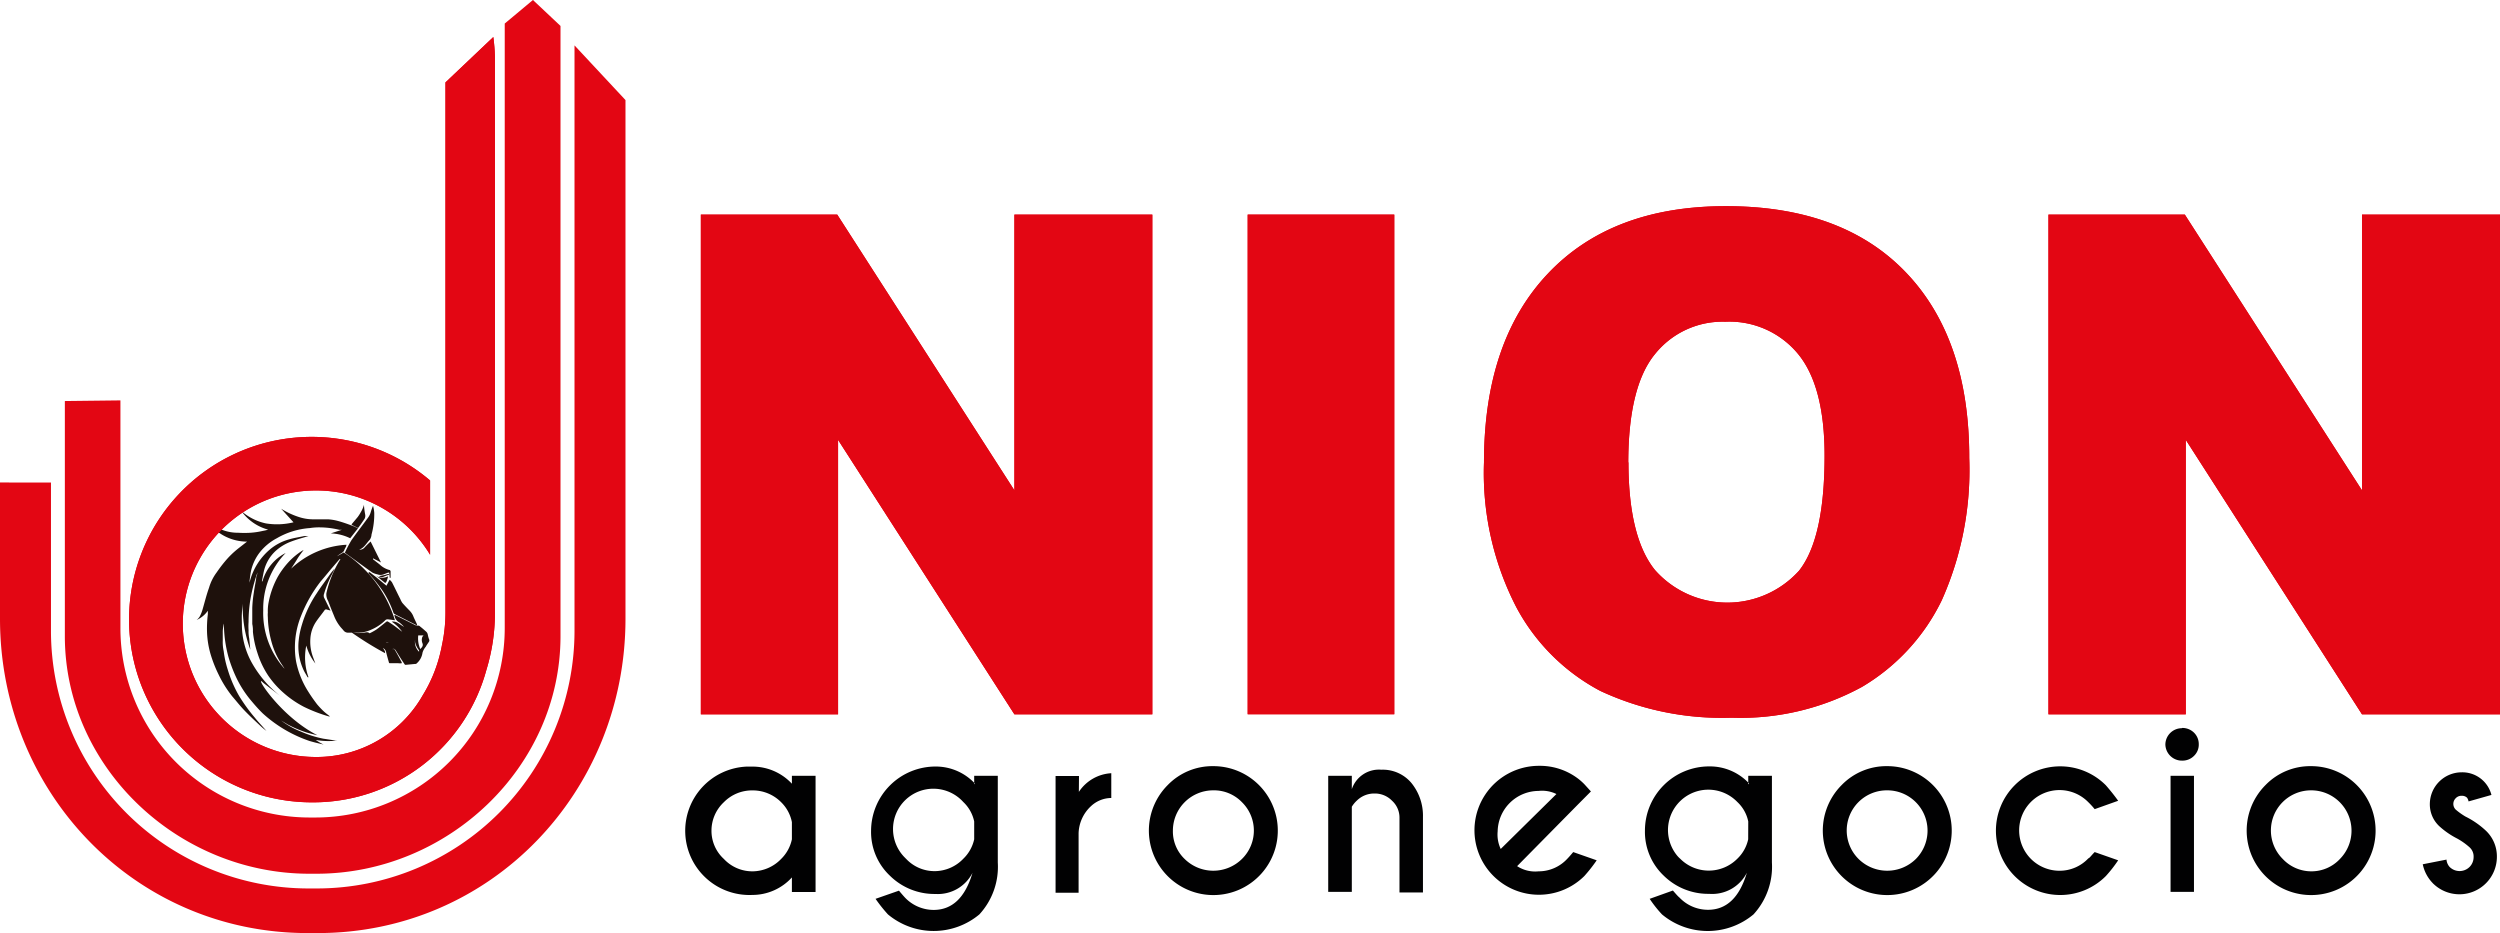 <svg xmlns="http://www.w3.org/2000/svg" viewBox="0 0 385.5 143.88"><defs><style>.cls-1{fill:#1e110c;}.cls-2{fill:#010102;}.cls-2,.cls-5{fill-rule:evenodd;}.cls-3{fill:none;}.cls-4,.cls-5{fill:#e30613;}</style></defs><g id="Capa_2" data-name="Capa 2"><g id="Capa_18" data-name="Capa 18"><g id="Capa_2-2" data-name="Capa 2"><g id="Capa_1-2" data-name="Capa 1-2"><path class="cls-1" d="M48.69,114.1a7.06,7.06,0,0,0,1.22.71c-.72-.16-1.43-.33-2.15-.54A20.47,20.47,0,0,1,40.51,110c-.71-.69-1.36-1.45-2-2.22a16.88,16.88,0,0,1-2-3.14,21.85,21.85,0,0,1-1.3-3.4,20,20,0,0,1-.68-4.68,2.67,2.67,0,0,0,0-.4,5.62,5.62,0,0,0-.18,1.15V98.8a6.42,6.42,0,0,0,.14,1.6,15.54,15.54,0,0,0,.63,2.86,19,19,0,0,0,1.77,4.09,26.72,26.72,0,0,0,2.41,3.32c.51.64,1.1,1.25,1.66,1.9l.13.14a10.47,10.47,0,0,1-1-.84c-.78-.73-1.58-1.47-2.35-2.27s-1.24-1.43-1.91-2.2A17.37,17.37,0,0,1,33.7,104a19.93,19.93,0,0,1-1.23-3.13,13.89,13.89,0,0,1-.55-3.51,18,18,0,0,1,.13-2.64v-.55a4.09,4.09,0,0,1-1.73,1.43,2,2,0,0,0,.46-.5A5.64,5.64,0,0,0,31.23,94c.33-1.13.6-2.25,1-3.36a7.41,7.41,0,0,1,1.2-2.4c.38-.56.79-1.1,1.22-1.62a13.84,13.84,0,0,1,2.16-2.1l1.28-1a7.58,7.58,0,0,1-3.53-.89,7.34,7.34,0,0,1-2.69-2.47,1.46,1.46,0,0,1,.28.21l.29.27a6.65,6.65,0,0,0,4.29,1.51,15.22,15.22,0,0,0,1.91,0,12,12,0,0,0,1.91-.29,5.47,5.47,0,0,0,.8-.19,7.46,7.46,0,0,1-4.14-2.88A8.34,8.34,0,0,0,41,80.71a10.72,10.72,0,0,0,4.26-.17l-1.91-2.1a11.93,11.93,0,0,0,2.73,1.28,7.14,7.14,0,0,0,2.16.36H50.6a7.75,7.75,0,0,1,1.43.23c.8.21,1.57.49,2.35.78a8.67,8.67,0,0,1,.82.38L54,83A7.3,7.3,0,0,0,51,82.25l1.7-.55h-.36a13.08,13.08,0,0,0-3-.38,9.26,9.26,0,0,0-1.58.11A11.8,11.8,0,0,0,42.68,83a8.25,8.25,0,0,0-2.61,2.16,7.25,7.25,0,0,0-1.34,2.78c-.13.59-.19,1.2-.28,1.91h0l.13-.4a9.62,9.62,0,0,1,3-4.69,7.82,7.82,0,0,1,3-1.59c.76-.23,1.56-.34,2.33-.51h.67c-.86.26-1.8.51-2.69.85a7.33,7.33,0,0,0-2.52,1.57,6.16,6.16,0,0,0-1.59,2.65c-.17.61-.26,1.24-.4,1.91h.1a7,7,0,0,1,3.57-4.37,12.33,12.33,0,0,0-3.46,8.83,12.87,12.87,0,0,0,3.27,9,1.07,1.07,0,0,0-.2-.32l-.21-.33a11.55,11.55,0,0,1-1.52-3.26,15.55,15.55,0,0,1-.63-4.06,3.75,3.75,0,0,1,0-.67,6.74,6.74,0,0,1,.13-1.62A13.3,13.3,0,0,1,42.8,89a12.62,12.62,0,0,1,1.68-2.31,10.61,10.61,0,0,1,2.09-1.75l.25-.14c-.34.48-.72.94-1,1.42s-.63,1-.93,1.47A13.53,13.53,0,0,1,53.42,84c0,.27-.21.52-.3.75a.89.89,0,0,1-.44.53,5.69,5.69,0,0,0-.71.5h0L53,85.19a19.15,19.15,0,0,1,7.9,10.46l-.66-.1c-.29,0-.6-.17-.86.12a6.81,6.81,0,0,1-2.06,1.39,5.07,5.07,0,0,1-2.12.5H53.73a.89.89,0,0,1-.78-.37c-.12-.15-.25-.28-.38-.43a6.32,6.32,0,0,1-1.07-1.82c-.31-.74-.61-1.49-.9-2.27a1.94,1.94,0,0,1-.27-1.2A17,17,0,0,1,52,87.06c.15-.28.33-.57.5-.84a.33.33,0,0,0-.14,0l-1.33,1.55c-.54.65-1.09,1.32-1.6,1.91a21.33,21.33,0,0,0-3,5.28,12.94,12.94,0,0,0-.78,7,13.62,13.62,0,0,0,1.91,4.73c.41.66.86,1.29,1.33,1.91a12.88,12.88,0,0,0,1,1.06c.31.29.65.54,1,.81H50.7A23.46,23.46,0,0,1,46.88,109a15.51,15.51,0,0,1-3.22-2.22,14,14,0,0,1-2.28-2.57,13.78,13.78,0,0,1-1.69-3.55A15.06,15.06,0,0,1,39,97.42a4.87,4.87,0,0,0-.1-1.2V93.74a18.49,18.49,0,0,1,.23-2.29c.1-.76.25-1.47.37-2.21a.8.8,0,0,1,.11-.48l.1-.5a25.27,25.27,0,0,0-1.07,4,21.33,21.33,0,0,0-.31,3.65,9.26,9.26,0,0,0,0,1.29,5.19,5.19,0,0,0,.1,1.24l.17,1.74h0a19.16,19.16,0,0,1-1.13-7.94c0,.79-.13,1.55-.17,2.33s0,1.22,0,1.91a12.78,12.78,0,0,0,.15,1.75,12.25,12.25,0,0,0,1.3,3.82,17.54,17.54,0,0,0,2.54,3.51,21.08,21.08,0,0,0,1.77,1.64q.21.18.42.33l-2.86-2.22c-1.68-1.73,2.39,5.06,8.34,8.07-.55-.13-1.11-.26-1.68-.43a17.07,17.07,0,0,1-2.92-1.24l-1-.6a12.56,12.56,0,0,0,3,1.68,16.32,16.32,0,0,0,3.47,1.11l1.91.29h.29A11.42,11.42,0,0,1,48.69,114.1Zm8.23-16.41A9.19,9.19,0,0,0,58,97.1c.54-.38,1.05-.82,1.59-1.24a.23.23,0,0,1,.25,0c.4.25.8.51,1.18.8l1,.76a6.33,6.33,0,0,0-1.62-1.56c.82-.13,1.26.48,1.91.8a7.5,7.5,0,0,0-.71-.67,1.41,1.41,0,0,1-.78-1.16h.09l2.89,1.45a1.15,1.15,0,0,0,.72.19.38.38,0,0,1,.23.11c.31.25.59.48.88.75a.83.83,0,0,1,.34.55,3.9,3.9,0,0,0,.19.69.38.38,0,0,1,0,.36c-.17.27-.36.52-.51.8a2.5,2.5,0,0,0-.5.92,2.65,2.65,0,0,1-1,1.73H64l-1.45.14a.2.2,0,0,1-.18-.12c-.47-.68-.91-1.41-1.35-2.11-.19-.27-.23-.27-.57-.2h.21c.09,0,.19,0,.23.14.38.63.72,1.28,1.06,1.91v.13a2.53,2.53,0,0,1-.55,0H60.1a.14.14,0,0,1-.13-.13c-.15-.54-.31-1.07-.44-1.63a.91.91,0,0,0-.48-.59c.35.54.35.54.31.79a51.34,51.34,0,0,1-5.15-3.19,6,6,0,0,0,2.15,0,1,1,0,0,1,.42,0c.73.44,1.45.86,2.16,1.35a1.21,1.21,0,0,0,1,.19h-.36a.42.42,0,0,1-.44.16C58.44,98.76,57.68,98.22,56.92,97.69Zm8.37.29h-.8a4.22,4.22,0,0,0,.31,2.1c.24-.23.51-.48.34-.9a1.32,1.32,0,0,1,0-1A.8.8,0,0,0,65.29,98Zm-.67,2.52v-.23A3,3,0,0,1,64,99v-.33A2.13,2.13,0,0,0,64.62,100.5ZM53.18,85.23a20,20,0,0,1,1-1.91c.82-1.16,1.68-2.27,2.52-3.43a2.48,2.48,0,0,0,.46-.9,9,9,0,0,1,.36-1,5.65,5.65,0,0,1,.19,1.09,11.82,11.82,0,0,1-.42,3.34,1.6,1.6,0,0,1-.25.78c-.53.55-.89,1.3-1.66,1.56a1,1,0,0,0,.77-.26,13.31,13.31,0,0,1,1-1l1.6,3.23-1.22-.63a.2.2,0,0,0,0,.15l1,.78a3.47,3.47,0,0,0,1.59.88s.11.12.11.19v1H60.1l-.09-.8h-.16c-.53.17-1,.52-1.64.27a3.4,3.4,0,0,1-.74-.25c-.44-.29-.86-.61-1.28-.91Zm-5.61,19.2h-.14c-.19-.35-.42-.69-.59-1.05a8.63,8.63,0,0,1-.78-4.64,12.54,12.54,0,0,1,.5-2.42,17.53,17.53,0,0,1,2.29-4.85c.64-1,1.35-1.91,2.06-2.94.21-.3.45-.57.68-.86a7.25,7.25,0,0,1-.4.9,15.69,15.69,0,0,0-1.22,3,.83.83,0,0,0,0,.58c.34.67.65,1.35,1,2l-.55-.15a.29.29,0,0,0-.38.11c-.46.65-1,1.28-1.4,1.91a5.24,5.24,0,0,0-.78,2.44,6.77,6.77,0,0,0,.38,2.79c.14.36.25.72.4,1.07a7.82,7.82,0,0,1-1.41-2.77A9,9,0,0,0,47.57,104.43Zm16.71-8h0l-3.45-1.75a.51.51,0,0,1-.19-.29,15,15,0,0,0-1.49-3.07,22.27,22.27,0,0,0-2.31-2.9v-.19H57L58,89l1.59,1.32.49-.92a2,2,0,0,1,.37.4c.44.86.84,1.72,1.28,2.58a3.1,3.1,0,0,0,.3.57c.34.4.71.78,1.09,1.17a2.65,2.65,0,0,1,.59.85c.17.44.4.86.59,1.3A.25.25,0,0,1,64.28,96.41ZM56.13,77.83V78a12.9,12.9,0,0,0,.19,1.39,1,1,0,0,1-.11.62c-.32.47-.67,1-1,1.41l-1-.5a.72.72,0,0,1,.12-.21c.29-.34.57-.67.84-1a6.2,6.2,0,0,0,.44-.69A4.65,4.65,0,0,0,56.13,77.83Zm3.72,11h0a4.79,4.79,0,0,1-.21.74c-.17.38-.19.38-.49.13l-1.24-1h0A1.72,1.72,0,0,0,59.85,88.86Zm-1.39,0,.86-.16.46-.15H60a.15.15,0,0,1-.12.15c-.11,0-.42.14-.61.21A.76.76,0,0,1,58.46,88.86Z"/><path class="cls-2" d="M122.11,129.42v-2.65a5.87,5.87,0,0,0-1.66-3.07,6.16,6.16,0,0,0-4.42-1.82,6.08,6.08,0,0,0-4.41,1.82,6,6,0,0,0-1.91,4.39,5.87,5.87,0,0,0,1.91,4.36,6,6,0,0,0,4.41,1.91,6.17,6.17,0,0,0,4.42-1.91A5.94,5.94,0,0,0,122.11,129.42Zm0-8.57v-1.22h3.65v17.92h-3.65V135.3A8.24,8.24,0,0,1,116,138a9.9,9.9,0,1,1-.87-19.79q.44,0,.87,0A8.29,8.29,0,0,1,122.11,120.85Z"/><path class="cls-2" d="M150.22,126.67a5.72,5.72,0,0,0-1.68-3,6.22,6.22,0,1,0-8.93,8.65.47.47,0,0,0,.1.1,6,6,0,0,0,4.42,1.91,6.13,6.13,0,0,0,4.41-1.91,5.93,5.93,0,0,0,1.68-3Zm0-5.72v-1.32h3.64V133a10.84,10.84,0,0,1-2.84,8,11,11,0,0,1-14.1,0,23.1,23.1,0,0,1-1.91-2.4l3.61-1.26c.46.55.78.91.93,1.07a6.12,6.12,0,0,0,4.41,1.9c2.87,0,4.87-1.9,6-5.72a6,6,0,0,1-5.72,3.26,9.77,9.77,0,0,1-7-2.8,9.27,9.27,0,0,1-2.92-6.93,9.94,9.94,0,0,1,10-9.92h0a8.24,8.24,0,0,1,6,2.61Z"/><path class="cls-2" d="M166.36,122.11a6.42,6.42,0,0,1,5-2.88v3.82a4.63,4.63,0,0,0-3.13,1.26,5.94,5.94,0,0,0-1.91,4.14v9.21h-3.55v-18h3.61Z"/><path class="cls-2" d="M187.08,118.14a9.94,9.94,0,1,1-7,2.9A9.6,9.6,0,0,1,187.08,118.14Zm0,3.73a6.22,6.22,0,0,0-6.22,6.22h0a5.87,5.87,0,0,0,1.81,4.36,6.29,6.29,0,0,0,8.84,0,6.13,6.13,0,0,0,.07-8.68l-.07-.07A6,6,0,0,0,187.08,121.87Z"/><path class="cls-2" d="M208.45,124.4v13.13h-3.64v-17.9h3.64v2.06a4.41,4.41,0,0,1,4.56-3,5.75,5.75,0,0,1,4.64,2.06,8,8,0,0,1,1.77,5.23v11.64H215.8V126.12a3.51,3.51,0,0,0-1.15-2.65,3.67,3.67,0,0,0-2.71-1.11,3.8,3.8,0,0,0-2.69,1.07A4.4,4.4,0,0,0,208.45,124.4Z"/><path class="cls-2" d="M233.94,133.56a5.07,5.07,0,0,0,3.3.8,6,6,0,0,0,4.41-1.91c.15-.15.48-.51.94-1.06l3.62,1.27a23.45,23.45,0,0,1-1.91,2.43,9.94,9.94,0,1,1-7-17,9.73,9.73,0,0,1,6.16,2.07,9,9,0,0,1,.86.78l1,1.1L243.37,124ZM240,122.44a5,5,0,0,0-2.75-.48,6.35,6.35,0,0,0-6.31,6.22,5.23,5.23,0,0,0,.47,2.73Z"/><path class="cls-2" d="M269.58,126.67a5.65,5.65,0,0,0-1.68-3,6.22,6.22,0,0,0-9.23,8.33,4.16,4.16,0,0,0,.42.42,6.21,6.21,0,0,0,8.8,0v0a5.85,5.85,0,0,0,1.68-3Zm0-5.72v-1.32h3.65V133a10.88,10.88,0,0,1-2.84,8,11,11,0,0,1-14.11,0,18.21,18.21,0,0,1-1.9-2.4l3.58-1.28c.48.55.79.91,1,1.07a6.07,6.07,0,0,0,4.41,1.9c2.87,0,4.86-1.9,6-5.72a6,6,0,0,1-5.82,3.26,9.77,9.77,0,0,1-7-2.8,9.29,9.29,0,0,1-2.9-6.93,9.9,9.9,0,0,1,9.88-9.92h.06a8.25,8.25,0,0,1,6.12,2.63Z"/><path class="cls-2" d="M291,118.14a9.94,9.94,0,1,1-7,2.9A9.6,9.6,0,0,1,291,118.14Zm0,3.73a6.19,6.19,0,0,0-4.41,10.58,6.29,6.29,0,0,0,8.84,0A6.21,6.21,0,0,0,291,121.87Z"/><path class="cls-2" d="M323,131.39l3.62,1.27a20.34,20.34,0,0,1-1.9,2.43,9.92,9.92,0,1,1,0-14c.67.77,1.31,1.56,1.9,2.39L323,124.77a12.47,12.47,0,0,0-1-1.09,6.22,6.22,0,1,0-4.4,10.59,6.08,6.08,0,0,0,4.42-1.91C322.23,132.3,322.45,131.94,323,131.39Z"/><path class="cls-2" d="M338.31,119.63v17.9H334.7v-17.9Zm-1.81-7.38a2.56,2.56,0,0,1,1.81.72,2.47,2.47,0,0,1,.74,1.8,2.39,2.39,0,0,1-.74,1.79,2.5,2.5,0,0,1-1.81.73,2.55,2.55,0,0,1-2.6-2.48v0a2.54,2.54,0,0,1,2.54-2.52Z"/><path class="cls-2" d="M356.36,118.14a9.94,9.94,0,1,1-7,2.9A9.6,9.6,0,0,1,356.36,118.14Zm0,3.73A6.19,6.19,0,0,0,352,132.45a6.05,6.05,0,0,0,4.41,1.91,6,6,0,0,0,4.41-1.91,6.22,6.22,0,0,0-4.41-10.58Z"/><path class="cls-2" d="M377.25,132.55a1.92,1.92,0,0,0,.48,1.13,2.18,2.18,0,0,0,3.08,0,2.15,2.15,0,0,0,.62-1.52,1.9,1.9,0,0,0-.63-1.51,10.29,10.29,0,0,0-1.91-1.35,12.48,12.48,0,0,1-2.76-1.91,4.6,4.6,0,0,1-1.45-3.42,4.92,4.92,0,0,1,4.9-4.88,4.63,4.63,0,0,1,4.6,3.49l-3.53,1a1.35,1.35,0,0,0-.23-.57,1.13,1.13,0,0,0-.84-.3,1.2,1.2,0,0,0-.91.38,1.23,1.23,0,0,0,0,1.75h0a10.49,10.49,0,0,0,1.5,1.07,13.13,13.13,0,0,1,3.15,2.18,5.45,5.45,0,0,1,1.7,4,5.78,5.78,0,0,1-9.77,4.21.57.57,0,0,1-.11-.11,5.85,5.85,0,0,1-1.55-2.92Z"/><path class="cls-3" d="M7.86,74.41v22.9A39.72,39.72,0,0,0,47.59,137h1.35A39.74,39.74,0,0,0,88.59,97.31V7l7.86,8.43V95.4c0,26.71-20.7,48.48-47.47,48.48H47.47C20.7,143.88,0,122.11,0,95.4v-21Z"/><path class="cls-4" d="M7.86,74.41v22.9A39.72,39.72,0,0,0,47.59,137h1.35A39.74,39.74,0,0,0,88.59,97.31V7l7.86,8.43V95.4c0,26.71-20.7,48.48-47.47,48.48H47.47C20.7,143.88,0,122.11,0,95.4v-21Z"/><path class="cls-3" d="M18.57,61.74V96.87A29.18,29.18,0,0,0,47.7,126.06h.92A29.21,29.21,0,0,0,77.83,96.87V3.63L82.18,0l4.25,4V98.09c0,20.25-17.42,36.64-37.64,36.64H47.7C27.42,134.73,10,118.3,10,98.09V61.84Z"/><path class="cls-4" d="M18.57,61.74V96.87A29.18,29.18,0,0,0,47.7,126.06h.92A29.21,29.21,0,0,0,77.83,96.87V3.63L82.18,0l4.25,4V98.09c0,20.25-17.42,36.64-37.64,36.64H47.7C27.42,134.73,10,118.3,10,98.09V61.84Z"/><path class="cls-4" d="M19.9,95.55A28.16,28.16,0,0,1,66.32,74.09V85.54a20.55,20.55,0,1,0-17.57,31.19,18.83,18.83,0,0,0,16.45-9.54,22.25,22.25,0,0,0,2.63-6.26c.11-.45.23-.93.31-1.41a23.91,23.91,0,0,0,.55-5.34V12.71l7.38-7a29.21,29.21,0,0,1,.25,3.1V94.37A30,30,0,0,1,75,103.3a27.69,27.69,0,0,1-26.6,20.42h-.23A28.19,28.19,0,0,1,19.9,95.61Z"/><path class="cls-4" d="M19.9,95.55A28.16,28.16,0,0,1,66.32,74.09V85.54a20.55,20.55,0,1,0-17.57,31.19,18.83,18.83,0,0,0,16.45-9.54,22.25,22.25,0,0,0,2.63-6.26c.11-.45.23-.93.31-1.41a23.91,23.91,0,0,0,.55-5.34V12.71l7.38-7a29.21,29.21,0,0,1,.25,3.1V94.37A30,30,0,0,1,75,103.3a27.69,27.69,0,0,1-26.6,20.42h-.23A28.19,28.19,0,0,1,19.9,95.61Z"/><polygon class="cls-5" points="108.07 33.09 129.1 33.09 156.42 75.61 156.42 33.09 177.69 33.09 177.69 110.15 156.42 110.15 129.23 67.83 129.23 110.15 108.07 110.15 108.07 33.09"/><polygon class="cls-5" points="108.07 33.09 129.1 33.09 156.42 75.61 156.42 33.09 177.69 33.09 177.69 110.15 156.42 110.15 129.23 67.83 129.23 110.15 108.07 110.15 108.07 33.09"/><rect class="cls-4" x="192.39" y="33.09" width="22.61" height="77.05"/><rect class="cls-4" x="192.39" y="33.09" width="22.61" height="77.05"/><path class="cls-5" d="M228.83,71.3q0-18.67,9.84-29.09t27.46-10.42q18,0,27.78,10.24t9.75,28.62a49.24,49.24,0,0,1-4.25,21.93,31.43,31.43,0,0,1-12.31,13.35A39.09,39.09,0,0,1,267,110.67a44.42,44.42,0,0,1-20.23-4.13,31.17,31.17,0,0,1-13-13A45.13,45.13,0,0,1,228.83,71.3Zm22.28,0c0,7.63,1.36,13.23,4.09,16.6a14.89,14.89,0,0,0,21,1.3,16.7,16.7,0,0,0,1.2-1.18c2.63-3.32,3.95-9.22,3.95-17.75q0-10.77-4.13-15.74a13.72,13.72,0,0,0-11.18-4.92,13.35,13.35,0,0,0-10.85,5q-4.09,5-4.11,16.7Z"/><path class="cls-5" d="M228.83,71.3q0-18.67,9.84-29.09t27.46-10.42q18,0,27.78,10.24t9.75,28.62a49.24,49.24,0,0,1-4.25,21.93,31.43,31.43,0,0,1-12.31,13.35A39.09,39.09,0,0,1,267,110.67a44.42,44.42,0,0,1-20.23-4.13,31.17,31.17,0,0,1-13-13A45.13,45.13,0,0,1,228.83,71.3Zm22.28,0c0,7.63,1.36,13.23,4.09,16.6a14.89,14.89,0,0,0,21,1.3,16.7,16.7,0,0,0,1.2-1.18c2.63-3.32,3.95-9.22,3.95-17.75q0-10.77-4.13-15.74a13.72,13.72,0,0,0-11.18-4.92,13.35,13.35,0,0,0-10.85,5q-4.09,5-4.11,16.7Z"/><polygon class="cls-5" points="315.87 33.09 336.9 33.09 364.22 75.61 364.22 33.09 385.5 33.09 385.5 110.15 364.22 110.15 337.05 67.83 337.05 110.15 315.87 110.15 315.87 33.09"/><polygon class="cls-5" points="315.87 33.09 336.9 33.09 364.22 75.61 364.22 33.09 385.5 33.09 385.5 110.15 364.22 110.15 337.05 67.83 337.05 110.15 315.87 110.15 315.87 33.09"/></g></g></g></g></svg>